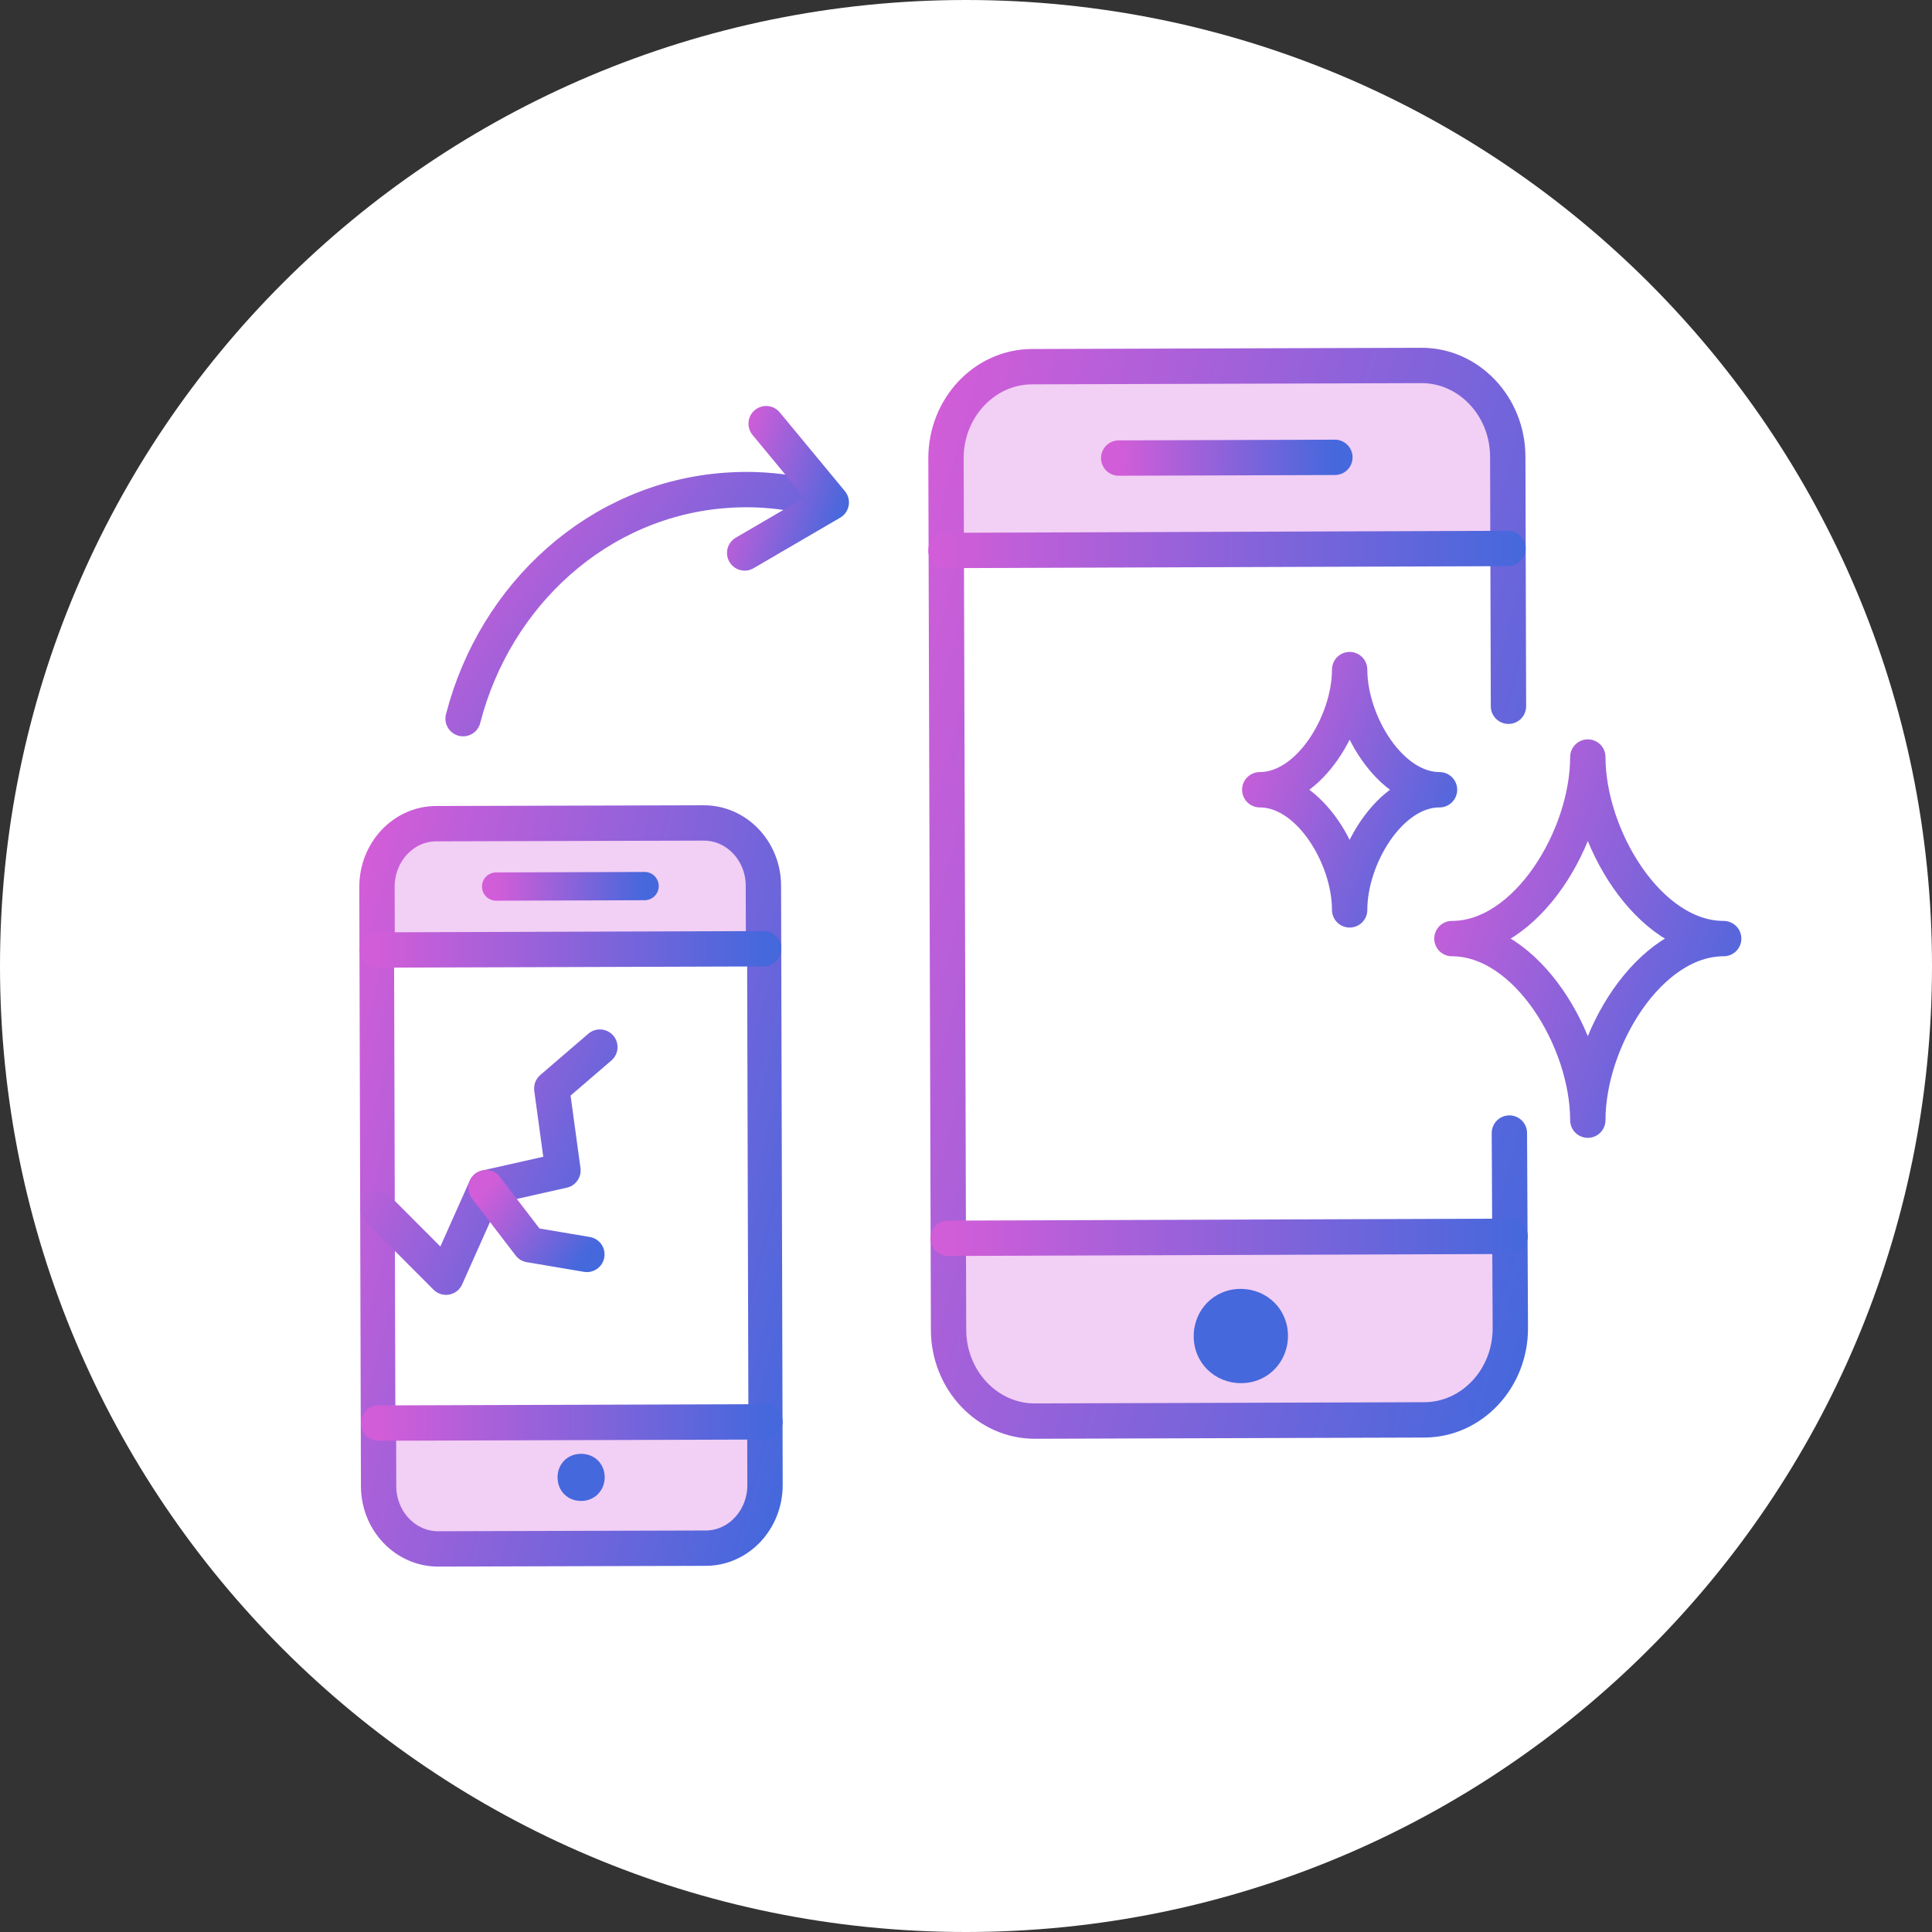 <svg width="82" height="82" viewBox="0 0 82 82" fill="none" xmlns="http://www.w3.org/2000/svg">
<rect x="0" y="0" width="82" height="82" fill="#333333" stroke="none"/>
<path d="M41 82C63.645 82 82 63.645 82 41C82 18.355 63.645 0 41 0C18.355 0 0 18.355 0 41C0 63.645 18.355 82 41 82Z" fill="white"/>
<path d="M33.875 20.988C32.894 20.799 31.874 20.736 30.843 20.809C25.403 21.188 21.013 25.225 19.655 30.502" stroke="url(#paint0_linear_2418_1892)" stroke-width="1.5" stroke-linecap="round" stroke-linejoin="round"/>
<path d="M31.606 23.469L35.282 21.324L32.517 17.981" stroke="url(#paint1_linear_2418_1892)" stroke-width="1.5" stroke-linecap="round" stroke-linejoin="round"/>
<path d="M29.874 34.928L18.517 34.959C17.12 34.959 16 36.168 16 37.64L16.069 63.071C16.069 64.553 17.209 65.741 18.596 65.741L29.953 65.709C31.35 65.709 32.47 64.5 32.47 63.029L32.401 37.598C32.401 36.116 31.261 34.928 29.874 34.928Z" fill="#D25DD8" fill-opacity="0.3" stroke="url(#paint2_linear_2418_1892)" stroke-width="1.5" stroke-linecap="round" stroke-linejoin="round"/>
<path d="M31.709 40.197L16.725 40.245L16.782 60.471L31.765 60.424L31.709 40.197Z" fill="white"/>
<path d="M32.412 40.268L16.012 40.321" stroke="url(#paint3_linear_2418_1892)" stroke-width="1.5" stroke-linecap="round" stroke-linejoin="round"/>
<path d="M32.467 60.348L16.067 60.4" stroke="url(#paint4_linear_2418_1892)" stroke-width="1.5" stroke-linecap="round" stroke-linejoin="round"/>
<path d="M21.056 37.629L27.359 37.608" stroke="url(#paint5_linear_2418_1892)" stroke-width="1.2" stroke-linecap="round" stroke-linejoin="round"/>
<path d="M25.665 62.705C25.665 63.255 25.24 63.705 24.665 63.705C24.09 63.705 23.665 63.28 23.665 62.705C23.665 62.13 24.09 61.705 24.665 61.705C25.24 61.705 25.665 62.13 25.665 62.705Z" fill="#4568DC"/>
<path d="M16.046 51.317L18.93 54.208L20.624 50.413L23.894 49.677L23.419 46.197L25.46 44.442" stroke="url(#paint6_linear_2418_1892)" stroke-width="1.5" stroke-linecap="round" stroke-linejoin="round"/>
<path d="M20.628 50.413L22.481 52.831L24.909 53.241" stroke="url(#paint7_linear_2418_1892)" stroke-width="1.5" stroke-linecap="round" stroke-linejoin="round"/>
<path d="M63.508 28.82L63.479 19.379C63.479 17.235 61.863 15.489 59.882 15.5L43.729 15.553C41.747 15.553 40.141 17.308 40.151 19.453L40.26 56.426C40.26 58.571 41.876 60.316 43.858 60.306L60.01 60.253C61.992 60.253 63.598 58.498 63.588 56.353L63.548 42.36" fill="#D25DD8" fill-opacity="0.3"/>
<path d="M63.926 23.17L40.669 23.247L40.756 52.651L64.014 52.574L63.926 23.17Z" fill="white"/>
<path d="M64.024 29.976L63.994 19.39C63.994 17.245 62.339 15.5 60.318 15.511L43.808 15.563C41.786 15.563 40.141 17.319 40.151 19.463L40.26 56.437C40.26 58.582 41.915 60.327 43.937 60.316L60.446 60.264C62.468 60.264 64.113 58.508 64.103 56.363L64.063 48.09" stroke="url(#paint8_linear_2418_1892)" stroke-width="1.5" stroke-linecap="round" stroke-linejoin="round"/>
<path d="M64.004 23.279L40.151 23.364" stroke="url(#paint9_linear_2418_1892)" stroke-width="1.5" stroke-linecap="round" stroke-linejoin="round"/>
<path d="M64.094 52.473L40.241 52.557" stroke="url(#paint10_linear_2418_1892)" stroke-width="1.5" stroke-linecap="round" stroke-linejoin="round"/>
<path d="M47.481 19.442L56.657 19.411" stroke="url(#paint11_linear_2418_1892)" stroke-width="1.5" stroke-linecap="round" stroke-linejoin="round"/>
<path d="M54.665 56.694C54.665 57.819 53.8 58.705 52.676 58.705C51.551 58.705 50.665 57.84 50.665 56.716C50.665 55.592 51.53 54.705 52.654 54.705C53.778 54.705 54.665 55.57 54.665 56.694Z" fill="#4568DC"/>
<path d="M73.159 39.837C69.968 39.837 67.392 35.506 67.392 32.131C67.392 35.517 64.805 39.837 61.624 39.837C64.815 39.837 67.392 44.169 67.392 47.543C67.392 44.158 69.978 39.837 73.159 39.837Z" fill="white" stroke="url(#paint12_linear_2418_1892)" stroke-width="1.5" stroke-linecap="round" stroke-linejoin="round"/>
<path d="M61.098 33.519C58.988 33.519 57.283 30.659 57.283 28.42C57.283 30.659 55.579 33.519 53.468 33.519C55.579 33.519 57.283 36.378 57.283 38.618C57.283 36.378 58.988 33.519 61.098 33.519Z" fill="white" stroke="url(#paint13_linear_2418_1892)" stroke-width="1.5" stroke-linecap="round" stroke-linejoin="round"/>
<defs>
<linearGradient id="paint0_linear_2418_1892" x1="33.875" y1="30.502" x2="19.929" y2="20.401" gradientUnits="userSpaceOnUse">
<stop stop-color="#4568DC"/>
<stop offset="1" stop-color="#D25DD8"/>
</linearGradient>
<linearGradient id="paint1_linear_2418_1892" x1="35.282" y1="23.469" x2="30.33" y2="21.826" gradientUnits="userSpaceOnUse">
<stop stop-color="#4568DC"/>
<stop offset="1" stop-color="#D25DD8"/>
</linearGradient>
<linearGradient id="paint2_linear_2418_1892" x1="32.47" y1="65.741" x2="9.456" y2="59.649" gradientUnits="userSpaceOnUse">
<stop stop-color="#4568DC"/>
<stop offset="1" stop-color="#D25DD8"/>
</linearGradient>
<linearGradient id="paint3_linear_2418_1892" x1="32.412" y1="40.321" x2="16.012" y2="40.268" gradientUnits="userSpaceOnUse">
<stop stop-color="#4568DC"/>
<stop offset="1" stop-color="#D25DD8"/>
</linearGradient>
<linearGradient id="paint4_linear_2418_1892" x1="32.467" y1="60.4" x2="16.067" y2="60.348" gradientUnits="userSpaceOnUse">
<stop stop-color="#4568DC"/>
<stop offset="1" stop-color="#D25DD8"/>
</linearGradient>
<linearGradient id="paint5_linear_2418_1892" x1="27.359" y1="37.629" x2="21.056" y2="37.608" gradientUnits="userSpaceOnUse">
<stop stop-color="#4568DC"/>
<stop offset="1" stop-color="#D25DD8"/>
</linearGradient>
<linearGradient id="paint6_linear_2418_1892" x1="25.46" y1="54.208" x2="13.996" y2="48.736" gradientUnits="userSpaceOnUse">
<stop stop-color="#4568DC"/>
<stop offset="1" stop-color="#D25DD8"/>
</linearGradient>
<linearGradient id="paint7_linear_2418_1892" x1="24.909" y1="53.241" x2="20.811" y2="50.169" gradientUnits="userSpaceOnUse">
<stop stop-color="#4568DC"/>
<stop offset="1" stop-color="#D25DD8"/>
</linearGradient>
<linearGradient id="paint8_linear_2418_1892" x1="64.103" y1="60.316" x2="30.636" y2="51.457" gradientUnits="userSpaceOnUse">
<stop stop-color="#4568DC"/>
<stop offset="1" stop-color="#D25DD8"/>
</linearGradient>
<linearGradient id="paint9_linear_2418_1892" x1="39.665" y1="23.364" x2="64.665" y2="23.364" gradientUnits="userSpaceOnUse">
<stop stop-color="#D25DD8"/>
<stop offset="1" stop-color="#4568DC"/>
</linearGradient>
<linearGradient id="paint10_linear_2418_1892" x1="64.665" y1="52.473" x2="40.241" y2="52.473" gradientUnits="userSpaceOnUse">
<stop stop-color="#4568DC"/>
<stop offset="1" stop-color="#D25DD8"/>
</linearGradient>
<linearGradient id="paint11_linear_2418_1892" x1="56.657" y1="19.442" x2="47.481" y2="19.411" gradientUnits="userSpaceOnUse">
<stop stop-color="#4568DC"/>
<stop offset="1" stop-color="#D25DD8"/>
</linearGradient>
<linearGradient id="paint12_linear_2418_1892" x1="73.159" y1="47.543" x2="57.995" y2="41.923" gradientUnits="userSpaceOnUse">
<stop stop-color="#4568DC"/>
<stop offset="1" stop-color="#D25DD8"/>
</linearGradient>
<linearGradient id="paint13_linear_2418_1892" x1="61.098" y1="38.618" x2="51.067" y2="34.9" gradientUnits="userSpaceOnUse">
<stop stop-color="#4568DC"/>
<stop offset="1" stop-color="#D25DD8"/>
</linearGradient>
</defs>
</svg>

